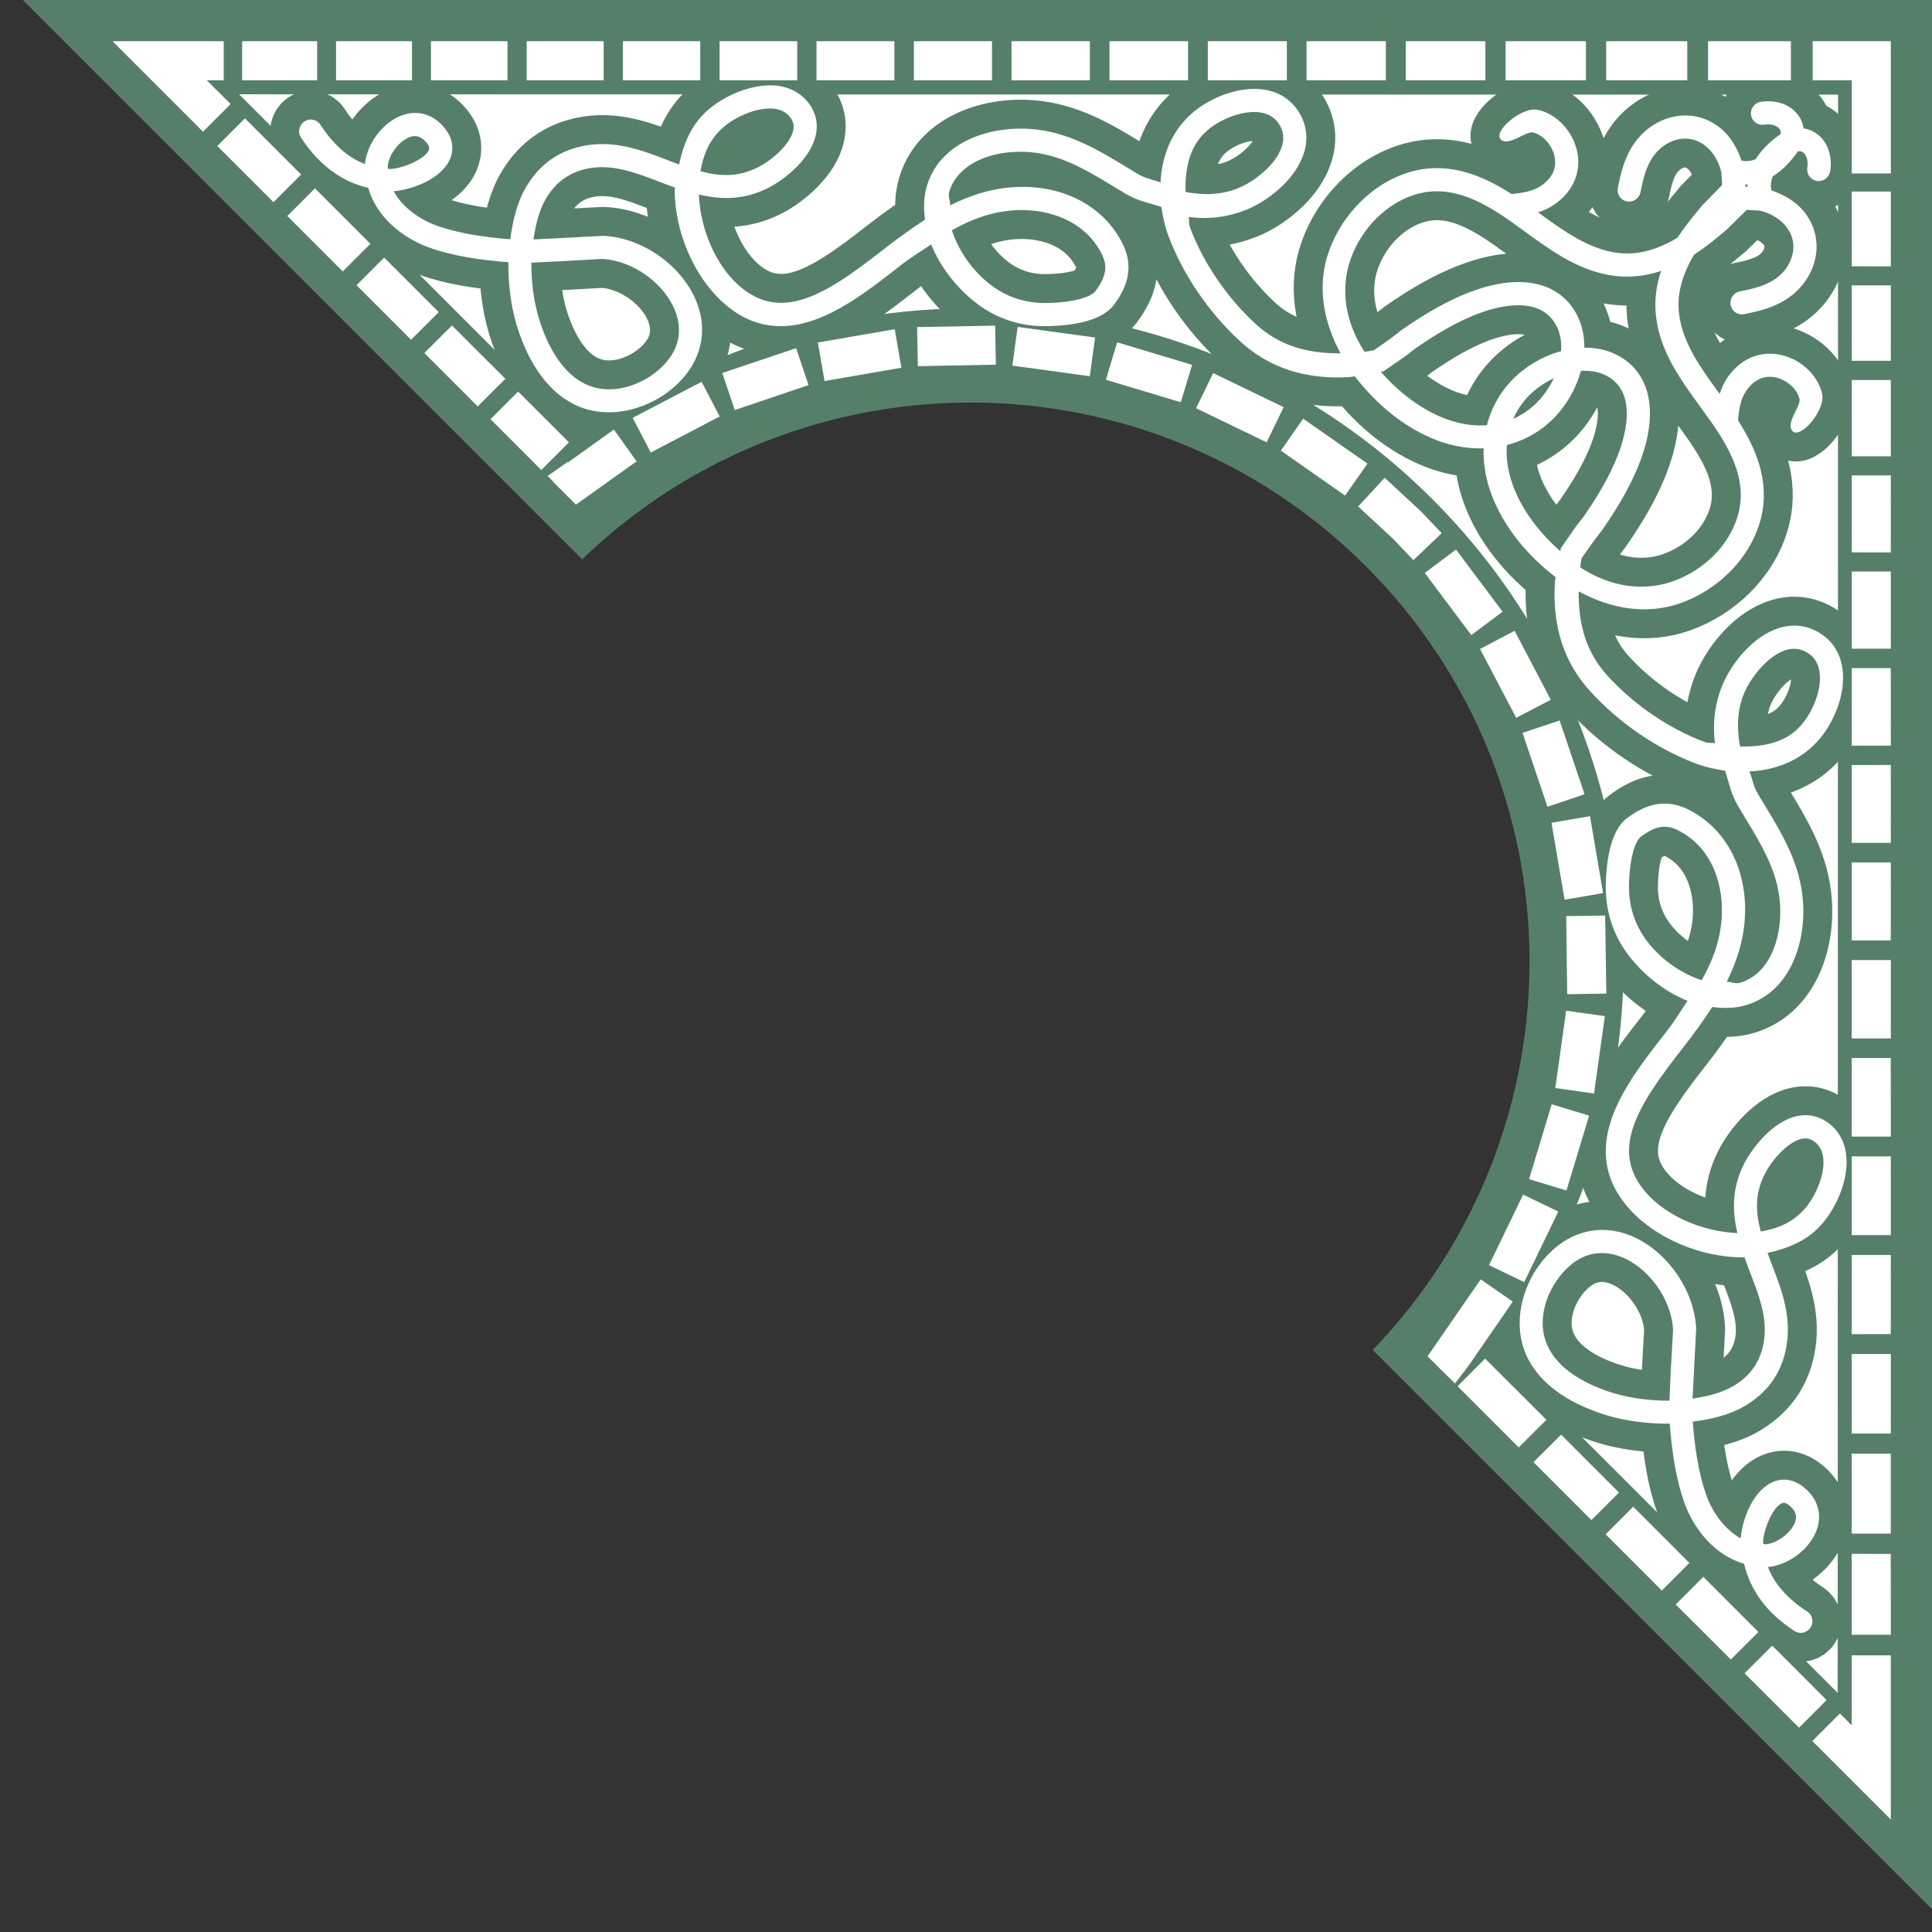 <?xml version="1.0" encoding="utf-8"?>
<!-- Generator: Adobe Illustrator 16.0.0, SVG Export Plug-In . SVG Version: 6.00 Build 0)  -->
<!DOCTYPE svg PUBLIC "-//W3C//DTD SVG 1.1//EN" "http://www.w3.org/Graphics/SVG/1.1/DTD/svg11.dtd">
<svg version="1.1" id="レイヤー_1" xmlns="http://www.w3.org/2000/svg" xmlns:xlink="http://www.w3.org/1999/xlink" x="0px"
	 y="0px" width="79px" height="79px" viewBox="0 0 79 79" enable-background="new 0 0 79 79" xml:space="preserve">
<rect x="0" y="0" width="79" height="79" fill="#333333" stroke="none"/>
<rect y="0" fill="none" width="79" height="79"/>
<g>
	<path fill="#567F69" d="M55.849,23.153c8.836,8.834,8.919,23.088,0.284,32.046L79,78.067V0L0.937,0.002l22.868,22.868
		C32.76,14.235,47.015,14.319,55.849,23.153z"/>
	<path fill="#FFFFFF" d="M58.58,20.419c9.494,9.496,10.326,24.335,2.563,34.804l14,14l0.016-65.352L9.777,3.856l14,14.004
		C34.248,10.093,49.088,10.929,58.58,20.419z"/>
	<g>
		<path fill="none" stroke="#567F69" stroke-width="2.365" d="M64.295,12.57c-0.811-1.14-2.377-1.35-4.303-0.582
			c-0.823,0.328-1.643,0.789-2.665,1.495l-0.464,0.359l-0.685,0.482c0,0-0.192,0.034-0.372,0.062
			c-0.009-0.012-0.023-0.024-0.033-0.037c-0.773-1.204-0.969-2.535-0.551-3.739c0.226-0.641,0.591-1.216,1.053-1.674
			c0.507-0.508,1.126-0.876,1.781-1.031c1.372-0.328,2.613,0.368,3.752,1.17c0.004,0.003,0.57,0.412,0.57,0.412
			c1.099,0.799,2.231,1.622,3.662,1.795c1.811,0.217,3.28-0.805,4.357-1.721l0.211-0.174l0.928-0.913l-0.123-0.3l-0.05-0.629
			c0.725,0.013,1.458-0.408,2.08-1.25C73.807,5.806,73.859,5.25,73.59,4.8c-0.301-0.495-0.922-0.743-1.594-0.635
			c-0.258,0.04-0.434,0.285-0.396,0.542c0.041,0.257,0.281,0.434,0.539,0.39c0.324-0.053,0.56,0.065,0.641,0.195
			c0.086,0.148-0.004,0.322-0.096,0.445c-0.289,0.391-0.852,0.976-1.475,0.83c-0.179-0.532-0.457-1-0.857-1.325
			c-0.501-0.411-1.119-0.585-1.752-0.498c-0.693,0.096-1.334,0.498-1.764,1.102c-0.408,0.573-0.561,1.223-0.682,1.839
			c-0.052,0.257,0.115,0.501,0.372,0.551c0.254,0.047,0.505-0.12,0.554-0.377c0.103-0.515,0.227-1.053,0.526-1.471
			c0.276-0.387,0.681-0.644,1.111-0.709c0.378-0.05,0.73,0.053,1.028,0.294c0.313,0.254,0.525,0.61,0.641,1.065l0.033,0.554
			c0,0,0.044,0.322,0.084,0.613c-0.124,0.111-0.477,0.445-0.477,0.445l-0.235,0.191c-0.932,0.79-2.186,1.675-3.628,1.502
			c-1.188-0.146-2.223-0.897-3.223-1.625l-0.049-0.037c0.227-0.071,0.449-0.164,0.656-0.31c0.768-0.526,1.111-1.31,0.95-2.146
			c-0.167-0.848-0.849-1.578-1.625-1.736c-0.656-0.136-1.87,0.913-1.489,1.226c0.328,0.267,1.013-0.358,1.291-0.3
			c0.408,0.083,0.802,0.522,0.895,1c0.063,0.321,0.019,0.789-0.551,1.179c-0.318,0.22-0.719,0.294-1.211,0.338
			c-1.139-0.73-2.47-1.304-3.96-0.95c-0.828,0.197-1.604,0.659-2.236,1.29c-0.563,0.563-1.013,1.26-1.282,2.034
			c-0.47,1.35-0.244,2.795,0.486,4.142c-1.398,0.012-2.522-0.335-3.445-1.177c-1.19-1.083-2.182-2.538-2.717-3.989
			c-0.053-0.146-0.014-0.27-0.05-0.409c0.817,0.105,1.609,0.006,2.362-0.297c0.492-0.198,1.059-0.561,1.52-1.021
			c0.355-0.355,0.652-0.773,0.808-1.229c0.208-0.586,0.151-1.17-0.151-1.693c-0.316-0.535-0.817-0.873-1.455-0.969
			c-1.089-0.164-2.297,0.39-2.959,0.978c-0.057,0.053-0.115,0.105-0.17,0.161c-0.703,0.703-1.053,1.638-1.105,2.659
			c-0.31-0.124-0.601-0.155-0.92-0.344l-0.479-0.288c-1.17-0.712-2.384-1.445-3.913-1.557c-1.253-0.09-2.643,0.241-3.512,1.111
			c-0.326,0.322-0.576,0.721-0.722,1.197c-0.143,0.468-0.143,0.936-0.084,1.399c-0.535,0.35-1.046,0.722-1.52,1.083
			c0,0.004-0.267,0.208-0.267,0.208c-2.238,1.742-4.088,2.95-5.831,1.396c-0.96-0.857-1.573-2.324-1.628-3.714
			c0.888,0.21,1.835,0.247,2.865-0.285c0.291-0.151,0.734-0.442,1.121-0.832c0.368-0.369,0.688-0.817,0.795-1.319
			c0.105-0.485-0.006-0.95-0.324-1.34c-0.325-0.402-0.793-0.638-1.354-0.681c-1.011-0.075-2.124,0.467-2.735,1.006
			c-0.059,0.049-0.117,0.108-0.173,0.164c-0.542,0.541-0.835,1.263-1.006,2.058c-0.14-0.052-0.276-0.099-0.417-0.157
			c-1.111-0.431-2.258-0.876-3.585-0.582c-0.659,0.146-1.217,0.448-1.672,0.903c-0.216,0.217-0.41,0.471-0.578,0.756
			c-0.372,0.628-0.548,1.374-0.647,2.139c-1.117-0.084-2.17-0.257-2.996-0.551c-0.684-0.244-1.408-0.736-1.772-1.412
			c0.562-0.046,1.438-0.313,1.97-0.842c0.143-0.142,0.258-0.3,0.332-0.473c0.117-0.273,0.226-0.814-0.332-1.396
			c-0.445-0.465-1.039-0.609-1.627-0.394c-0.289,0.103-0.561,0.288-0.793,0.521c-0.399,0.399-0.674,0.944-0.728,1.471
			C14.246,6.45,13.641,5.93,13.102,5.1c-0.143-0.216-0.438-0.278-0.654-0.133c-0.219,0.143-0.284,0.437-0.141,0.656
			c0.764,1.173,1.701,1.811,2.75,2.059c0.344,1.217,1.439,2.064,2.486,2.439c0.919,0.331,2.03,0.51,3.244,0.6
			c-0.01,0.917,0.114,1.823,0.337,2.569c0.365,1.192,1.103,2.736,2.558,3.337c1.274,0.529,2.943,0.13,4.061-0.969
			c0.922-0.907,1.201-2.096,0.762-3.256c-0.566-1.505-2.217-2.69-3.839-2.758c0,0-2.349,0.12-2.851,0.148
			c0.086-0.607,0.229-1.192,0.511-1.675c0.127-0.211,0.269-0.396,0.427-0.558c0.332-0.328,0.734-0.545,1.207-0.652
			c1.047-0.232,2.016,0.145,3.037,0.541c0.195,0.077,0.399,0.148,0.604,0.22c-0.002,0.021-0.012,0.034-0.012,0.056
			c-0.014,1.712,0.782,3.582,1.983,4.652c2.464,2.201,5.111,0.143,7.042-1.358l0.264-0.208c0.426-0.324,0.806-0.548,1.197-0.816
			c0.4,0.993,1.136,1.879,1.935,2.467c0.798,0.588,1.761,0.892,2.779,0.876c0.972-0.016,2.241-0.18,2.759-0.87
			c0.41-0.554,0.896-1.411,0.358-2.495c-0.789-1.591-2.541-2.479-4.575-2.309c-0.935,0.077-1.739,0.365-2.479,0.733
			c0.009-0.183-0.094-0.371-0.041-0.548c0.096-0.315,0.267-0.585,0.489-0.805c0.653-0.656,1.761-0.897,2.767-0.826
			c1.301,0.096,2.366,0.739,3.492,1.424l0.486,0.291c0.495,0.294,0.963,0.368,1.445,0.532c0.056,0.377,0.133,0.762,0.275,1.151
			c0.588,1.591,1.668,3.179,2.963,4.358c1.179,1.07,2.627,1.547,4.436,1.448c0.033,0,0.133-0.016,0.234-0.034
			c0.9,1.174,2.074,2.13,3.361,2.619c1.746,0.659,3.578,0.313,4.779-0.91C64.672,15.944,65.265,13.931,64.295,12.57z M15.939,6.912
			c-0.025,0-0.047-0.016-0.071-0.016c0-0.034-0.019-0.059-0.015-0.093c0.023-0.307,0.216-0.656,0.463-0.904
			c0.137-0.136,0.289-0.241,0.438-0.294c0.238-0.087,0.439-0.034,0.631,0.164c0.211,0.22,0.168,0.328,0.146,0.372
			c-0.024,0.059-0.067,0.117-0.127,0.176C17.085,6.636,16.345,6.905,15.939,6.912z M22.944,10.681l1.671-0.093
			c1.251,0.056,2.569,1,3.003,2.154c0.217,0.573,0.298,1.424-0.536,2.244c-0.695,0.688-1.939,1.217-3.033,0.768
			c-1.116-0.461-1.715-1.752-2.018-2.748c-0.195-0.647-0.309-1.455-0.304-2.266C22.288,10.712,22.944,10.681,22.944,10.681z
			 M29.441,5.33c0.04-0.04,0.084-0.08,0.13-0.121c0.464-0.411,1.331-0.819,2.028-0.768c0.306,0.022,0.535,0.137,0.699,0.338
			c0.136,0.17,0.182,0.344,0.139,0.548c-0.063,0.278-0.272,0.585-0.545,0.857c-0.26,0.26-0.582,0.492-0.878,0.646
			c-0.832,0.431-1.595,0.381-2.372,0.171C28.742,6.438,28.932,5.84,29.441,5.33z M41.398,8.604C42.684,8.5,44.32,8.917,45.057,10.4
			c0.245,0.495,0.171,0.919-0.266,1.507c-0.174,0.229-0.857,0.468-2.009,0.483c-0.812,0.013-1.575-0.226-2.207-0.693
			c-0.752-0.551-1.365-1.393-1.653-2.281C39.689,8.985,40.477,8.678,41.398,8.604z M48.478,7.849
			c-0.028-0.923,0.146-1.783,0.752-2.387c0.04-0.04,0.081-0.08,0.124-0.117c0.502-0.446,1.439-0.857,2.182-0.746
			c0.359,0.056,0.617,0.223,0.79,0.517c0.167,0.285,0.189,0.582,0.077,0.91c-0.105,0.304-0.318,0.601-0.578,0.86
			c-0.359,0.359-0.811,0.653-1.205,0.812C49.951,7.97,49.229,7.992,48.478,7.849z M59.104,17.123
			c-0.984-0.374-1.895-1.067-2.643-1.922c0.054-0.01,0.123-0.024,0.123-0.024l0.87-0.604l0.405-0.316
			c0.959-0.659,1.721-1.09,2.473-1.39c0.707-0.281,2.428-0.817,3.189,0.257c0.678,0.947,0.186,2.458-0.654,3.315
			C61.924,17.401,60.516,17.659,59.104,17.123z"/>
		<path fill="none" stroke="#567F69" stroke-width="2.365" d="M61.905,15.463c-1.223,1.201-1.573,3.03-0.91,4.776
			c0.485,1.288,1.442,2.464,2.615,3.361c-0.015,0.105-0.034,0.204-0.034,0.238c-0.096,1.808,0.378,3.253,1.452,4.433
			c1.179,1.297,2.767,2.377,4.354,2.963c0.394,0.145,0.774,0.223,1.155,0.278c0.161,0.479,0.235,0.947,0.532,1.445l0.291,0.486
			c0.684,1.126,1.328,2.191,1.424,3.491c0.071,1.003-0.174,2.111-0.826,2.768c-0.223,0.22-0.489,0.39-0.809,0.485
			c-0.176,0.056-0.361-0.046-0.545-0.037c0.365-0.739,0.656-1.544,0.734-2.479c0.167-2.033-0.721-3.788-2.313-4.574
			c-1.08-0.539-1.941-0.053-2.492,0.355c-0.693,0.517-0.853,1.786-0.873,2.758c-0.012,1.021,0.289,1.981,0.88,2.783
			c0.585,0.795,1.47,1.532,2.464,1.932c-0.27,0.393-0.489,0.773-0.817,1.197l-0.204,0.264c-1.504,1.931-3.563,4.577-1.359,7.045
			c1.071,1.2,2.941,1.996,4.649,1.98c0.022,0,0.034-0.009,0.056-0.009c0.074,0.204,0.146,0.408,0.221,0.601
			c0.398,1.024,0.773,1.99,0.541,3.036c-0.105,0.474-0.325,0.879-0.653,1.207c-0.161,0.161-0.347,0.304-0.558,0.428
			c-0.482,0.284-1.067,0.427-1.671,0.514c0.024-0.505,0.148-2.851,0.148-2.851c-0.071-1.626-1.257-3.275-2.758-3.842
			c-1.163-0.439-2.349-0.158-3.259,0.762c-1.1,1.117-1.496,2.789-0.969,4.063c0.6,1.455,2.147,2.192,3.336,2.554
			c0.75,0.227,1.653,0.347,2.569,0.341c0.09,1.21,0.272,2.324,0.601,3.241c0.375,1.046,1.226,2.145,2.439,2.485
			c0.247,1.052,0.889,1.99,2.061,2.752c0.217,0.142,0.512,0.08,0.656-0.14c0.143-0.22,0.084-0.511-0.133-0.653
			c-0.832-0.541-1.35-1.148-1.609-1.823c0.529-0.053,1.074-0.325,1.474-0.724c0.231-0.232,0.416-0.505,0.52-0.793
			c0.214-0.591,0.071-1.183-0.396-1.631c-0.582-0.558-1.121-0.446-1.394-0.331c-0.177,0.074-0.334,0.191-0.477,0.331
			c-0.53,0.532-0.796,1.408-0.842,1.972c-0.672-0.365-1.167-1.09-1.408-1.773c-0.298-0.827-0.468-1.879-0.552-2.997
			c0.762-0.099,1.512-0.275,2.137-0.644c0.285-0.17,0.538-0.362,0.758-0.582c0.455-0.451,0.756-1.012,0.901-1.671
			c0.294-1.328-0.152-2.474-0.582-3.582c-0.056-0.146-0.103-0.281-0.155-0.421c0.793-0.17,1.518-0.464,2.059-1.006
			c0.055-0.056,0.111-0.114,0.164-0.173c0.539-0.61,1.08-1.722,1.003-2.733c-0.044-0.561-0.278-1.03-0.681-1.355
			c-0.39-0.316-0.854-0.431-1.341-0.325c-0.498,0.108-0.95,0.43-1.315,0.795c-0.391,0.391-0.682,0.833-0.832,1.124
			c-0.533,1.031-0.496,1.978-0.289,2.863c-1.389-0.056-2.856-0.669-3.714-1.628c-1.554-1.743-0.347-3.591,1.396-5.832l0.208-0.266
			c0.365-0.474,0.733-0.984,1.083-1.518c0.465,0.06,0.932,0.06,1.399-0.083c0.479-0.146,0.876-0.399,1.201-0.722
			c0.87-0.869,1.2-2.259,1.108-3.516c-0.111-1.529-0.842-2.739-1.555-3.913l-0.287-0.477c-0.192-0.321-0.221-0.612-0.348-0.922
			c1.021-0.05,1.957-0.399,2.662-1.105c0.053-0.056,0.109-0.111,0.158-0.17c0.592-0.659,1.146-1.867,0.979-2.959
			c-0.096-0.638-0.431-1.14-0.969-1.452c-0.52-0.304-1.105-0.359-1.693-0.154c-0.451,0.157-0.87,0.451-1.227,0.811
			c-0.463,0.461-0.822,1.027-1.021,1.517c-0.306,0.756-0.402,1.545-0.297,2.365c-0.143-0.04-0.263,0.003-0.408-0.05
			c-1.455-0.539-2.906-1.526-3.99-2.718c-0.845-0.926-1.191-2.049-1.176-3.445c1.347,0.728,2.793,0.957,4.142,0.486
			c0.774-0.27,1.47-0.718,2.034-1.281c0.631-0.632,1.089-1.412,1.287-2.238c0.354-1.492-0.22-2.82-0.947-3.962
			c0.04-0.489,0.115-0.892,0.334-1.207c0.394-0.569,0.861-0.616,1.18-0.554c0.48,0.096,0.916,0.485,1,0.895
			c0.059,0.281-0.566,0.965-0.297,1.293c0.313,0.381,1.358-0.835,1.225-1.491c-0.157-0.777-0.888-1.458-1.736-1.622
			c-0.838-0.164-1.621,0.18-2.147,0.947c-0.143,0.207-0.235,0.43-0.31,0.656l-0.037-0.05c-0.728-0.997-1.48-2.03-1.622-3.22
			c-0.177-1.445,0.708-2.698,1.501-3.627l0.189-0.238c0,0,0.334-0.354,0.448-0.474c0.288,0.037,0.61,0.083,0.61,0.083
			s0.557,0.031,0.557,0.034c0.452,0.111,0.809,0.328,1.062,0.638c0.245,0.297,0.347,0.653,0.294,1.027
			c-0.064,0.431-0.318,0.836-0.709,1.115c-0.418,0.297-0.956,0.42-1.471,0.522c-0.256,0.053-0.424,0.301-0.373,0.558
			c0.046,0.254,0.293,0.424,0.551,0.371c0.615-0.121,1.263-0.275,1.838-0.684c0.604-0.428,1.004-1.071,1.102-1.762
			c0.088-0.632-0.089-1.254-0.498-1.755c-0.327-0.399-0.795-0.678-1.327-0.857c-0.143-0.622,0.438-1.186,0.829-1.474
			c0.124-0.093,0.301-0.183,0.445-0.096c0.131,0.08,0.248,0.315,0.195,0.641c-0.04,0.26,0.133,0.502,0.394,0.539
			c0.257,0.04,0.498-0.137,0.542-0.396c0.107-0.669-0.143-1.294-0.639-1.591c-0.445-0.272-1.006-0.217-1.494,0.146
			c-0.84,0.619-1.26,1.353-1.248,2.08l-0.631-0.05l-0.301-0.127l-0.913,0.929l-0.17,0.21c-0.917,1.081-1.94,2.551-1.724,4.361
			c0.172,1.431,0.999,2.563,1.796,3.659l0.411,0.569c0.801,1.139,1.498,2.38,1.173,3.751c-0.158,0.66-0.523,1.279-1.031,1.786
			c-0.461,0.458-1.037,0.827-1.675,1.05c-1.207,0.421-2.535,0.223-3.738-0.551c-0.016-0.01-0.025-0.021-0.041-0.031
			c0.027-0.183,0.063-0.375,0.063-0.375l0.485-0.684l0.356-0.464c0.705-1.019,1.166-1.842,1.494-2.662
			c0.768-1.926,0.558-3.495-0.578-4.303C65.068,13.737,63.06,14.328,61.905,15.463z M72.684,61.596
			c0.059-0.059,0.117-0.102,0.176-0.127c0.047-0.019,0.152-0.064,0.371,0.146c0.202,0.195,0.254,0.394,0.168,0.632
			c-0.057,0.151-0.161,0.3-0.297,0.437c-0.248,0.247-0.598,0.439-0.904,0.464c-0.034,0.007-0.059-0.016-0.09-0.012
			c0-0.025-0.016-0.047-0.016-0.071C72.099,62.658,72.364,61.916,72.684,61.596z M68.264,57.275
			c-0.814,0.004-1.623-0.107-2.27-0.306c-0.997-0.301-2.285-0.898-2.746-2.016c-0.451-1.093,0.081-2.34,0.767-3.033
			c0.818-0.836,1.673-0.752,2.243-0.538c1.154,0.436,2.102,1.755,2.154,3.005l-0.094,1.669
			C68.318,56.056,68.291,56.715,68.264,57.275z M71.999,50.357c-0.21-0.776-0.257-1.535,0.173-2.371
			c0.152-0.297,0.387-0.615,0.647-0.876c0.272-0.271,0.579-0.485,0.854-0.544c0.204-0.044,0.377,0,0.547,0.136
			c0.205,0.167,0.316,0.396,0.338,0.703c0.053,0.693-0.353,1.56-0.764,2.027c-0.041,0.046-0.081,0.086-0.121,0.127
			C73.16,50.073,72.563,50.258,71.999,50.357z M69.584,40.081c-0.888-0.288-1.727-0.9-2.277-1.652
			c-0.468-0.635-0.708-1.399-0.697-2.21c0.02-1.148,0.258-1.836,0.486-2.006c0.588-0.439,1.01-0.514,1.504-0.27
			c1.486,0.736,1.901,2.374,1.796,3.662C70.321,38.524,70.015,39.31,69.584,40.081z M71.303,28.38
			c0.158-0.39,0.455-0.842,0.814-1.201c0.26-0.263,0.553-0.474,0.857-0.582c0.328-0.111,0.628-0.086,0.912,0.081
			c0.291,0.17,0.459,0.427,0.514,0.786c0.115,0.746-0.3,1.681-0.746,2.182c-0.037,0.044-0.076,0.087-0.117,0.127
			c-0.604,0.604-1.464,0.777-2.387,0.749C71.012,29.77,71.033,29.049,71.303,28.38z M62.561,16.135
			c0.857-0.842,2.37-1.331,3.318-0.656c1.074,0.765,0.536,2.482,0.254,3.188c-0.3,0.755-0.727,1.517-1.389,2.473l-0.316,0.406
			c0,0-0.604,0.869-0.604,0.872c0,0-0.012,0.071-0.021,0.121c-0.854-0.749-1.551-1.656-1.922-2.644
			C61.345,18.488,61.602,17.08,62.561,16.135z"/>
		<path fill="#FFFFFF" d="M64.295,12.57c-0.811-1.14-2.377-1.35-4.303-0.582c-0.823,0.328-1.643,0.789-2.665,1.495l-0.464,0.359
			l-0.685,0.482c0,0-0.192,0.034-0.372,0.062c-0.009-0.012-0.023-0.024-0.033-0.037c-0.773-1.204-0.969-2.535-0.551-3.739
			c0.226-0.641,0.591-1.216,1.053-1.674c0.507-0.508,1.126-0.876,1.781-1.031c1.372-0.328,2.613,0.368,3.752,1.17
			c0.004,0.003,0.57,0.412,0.57,0.412c1.099,0.799,2.231,1.622,3.662,1.795c1.811,0.217,3.28-0.805,4.357-1.721l0.211-0.174
			l0.928-0.913l-0.123-0.3l-0.05-0.629c0.725,0.013,1.458-0.408,2.08-1.25C73.807,5.806,73.859,5.25,73.59,4.8
			c-0.301-0.495-0.922-0.743-1.594-0.635c-0.258,0.04-0.434,0.285-0.396,0.542c0.041,0.257,0.281,0.434,0.539,0.39
			c0.324-0.053,0.56,0.065,0.641,0.195c0.086,0.148-0.004,0.322-0.096,0.445c-0.289,0.391-0.852,0.976-1.475,0.83
			c-0.179-0.532-0.457-1-0.857-1.325c-0.501-0.411-1.119-0.585-1.752-0.498c-0.693,0.096-1.334,0.498-1.764,1.102
			c-0.408,0.573-0.561,1.223-0.682,1.839c-0.052,0.257,0.115,0.501,0.372,0.551c0.254,0.047,0.505-0.12,0.554-0.377
			c0.103-0.515,0.227-1.053,0.526-1.471c0.276-0.387,0.681-0.644,1.111-0.709c0.378-0.05,0.73,0.053,1.028,0.294
			c0.313,0.254,0.525,0.61,0.641,1.065l0.033,0.554c0,0,0.044,0.322,0.084,0.613c-0.124,0.111-0.477,0.445-0.477,0.445l-0.235,0.191
			c-0.932,0.79-2.186,1.675-3.628,1.502c-1.188-0.146-2.223-0.897-3.223-1.625l-0.049-0.037c0.227-0.071,0.449-0.164,0.656-0.31
			c0.768-0.526,1.111-1.31,0.95-2.146c-0.167-0.848-0.849-1.578-1.625-1.736c-0.656-0.136-1.87,0.913-1.489,1.226
			c0.328,0.267,1.013-0.358,1.291-0.3c0.408,0.083,0.802,0.522,0.895,1c0.063,0.321,0.019,0.789-0.551,1.179
			c-0.318,0.22-0.719,0.294-1.211,0.338c-1.139-0.73-2.47-1.304-3.96-0.95c-0.828,0.197-1.604,0.659-2.236,1.29
			c-0.563,0.563-1.013,1.26-1.282,2.034c-0.47,1.35-0.244,2.795,0.486,4.142c-1.398,0.012-2.522-0.335-3.445-1.177
			c-1.19-1.083-2.182-2.538-2.717-3.989c-0.053-0.146-0.014-0.27-0.05-0.409c0.817,0.105,1.609,0.006,2.362-0.297
			c0.492-0.198,1.059-0.561,1.52-1.021c0.355-0.355,0.652-0.773,0.808-1.229c0.208-0.586,0.151-1.17-0.151-1.693
			c-0.316-0.535-0.817-0.873-1.455-0.969c-1.089-0.164-2.297,0.39-2.959,0.978c-0.057,0.053-0.115,0.105-0.17,0.161
			c-0.703,0.703-1.053,1.638-1.105,2.659c-0.31-0.124-0.601-0.155-0.92-0.344l-0.479-0.288c-1.17-0.712-2.384-1.445-3.913-1.557
			c-1.253-0.09-2.643,0.241-3.512,1.111c-0.326,0.322-0.576,0.721-0.722,1.197c-0.143,0.468-0.143,0.936-0.084,1.399
			c-0.535,0.35-1.046,0.722-1.52,1.083c0,0.004-0.267,0.208-0.267,0.208c-2.238,1.742-4.088,2.95-5.831,1.396
			c-0.96-0.857-1.573-2.324-1.628-3.714c0.888,0.21,1.835,0.247,2.865-0.285c0.291-0.151,0.734-0.442,1.121-0.832
			c0.368-0.369,0.688-0.817,0.795-1.319c0.105-0.485-0.006-0.95-0.324-1.34c-0.325-0.402-0.793-0.638-1.354-0.681
			c-1.011-0.075-2.124,0.467-2.735,1.006c-0.059,0.049-0.117,0.108-0.173,0.164c-0.542,0.541-0.835,1.263-1.006,2.058
			c-0.14-0.052-0.276-0.099-0.417-0.157c-1.111-0.431-2.258-0.876-3.585-0.582c-0.659,0.146-1.217,0.448-1.672,0.903
			c-0.216,0.217-0.41,0.471-0.578,0.756c-0.372,0.628-0.548,1.374-0.647,2.139c-1.117-0.084-2.17-0.257-2.996-0.551
			c-0.684-0.244-1.408-0.736-1.772-1.412c0.562-0.046,1.438-0.313,1.97-0.842c0.143-0.142,0.258-0.3,0.332-0.473
			c0.117-0.273,0.226-0.814-0.332-1.396c-0.445-0.465-1.039-0.609-1.627-0.394c-0.289,0.103-0.561,0.288-0.793,0.521
			c-0.399,0.399-0.674,0.944-0.728,1.471C14.246,6.45,13.641,5.93,13.102,5.1c-0.143-0.216-0.438-0.278-0.654-0.133
			c-0.219,0.143-0.284,0.437-0.141,0.656c0.764,1.173,1.701,1.811,2.75,2.059c0.344,1.217,1.439,2.064,2.486,2.439
			c0.919,0.331,2.03,0.51,3.244,0.6c-0.01,0.917,0.114,1.823,0.337,2.569c0.365,1.192,1.103,2.736,2.558,3.337
			c1.274,0.529,2.943,0.13,4.061-0.969c0.922-0.907,1.201-2.096,0.762-3.256c-0.566-1.505-2.217-2.69-3.839-2.758
			c0,0-2.349,0.12-2.851,0.148c0.086-0.607,0.229-1.192,0.511-1.675c0.127-0.211,0.269-0.396,0.427-0.558
			c0.332-0.328,0.734-0.545,1.207-0.652c1.047-0.232,2.016,0.145,3.037,0.541c0.195,0.077,0.399,0.148,0.604,0.22
			c-0.002,0.021-0.012,0.034-0.012,0.056c-0.014,1.712,0.782,3.582,1.983,4.652c2.464,2.201,5.111,0.143,7.042-1.358l0.264-0.208
			c0.426-0.324,0.806-0.548,1.197-0.816c0.4,0.993,1.136,1.879,1.935,2.467c0.798,0.588,1.761,0.892,2.779,0.876
			c0.972-0.016,2.241-0.18,2.759-0.87c0.41-0.554,0.896-1.411,0.358-2.495c-0.789-1.591-2.541-2.479-4.575-2.309
			c-0.935,0.077-1.739,0.365-2.479,0.733c0.009-0.183-0.094-0.371-0.041-0.548c0.096-0.315,0.267-0.585,0.489-0.805
			c0.653-0.656,1.761-0.897,2.767-0.826c1.301,0.096,2.366,0.739,3.492,1.424l0.486,0.291c0.495,0.294,0.963,0.368,1.445,0.532
			c0.056,0.377,0.133,0.762,0.275,1.151c0.588,1.591,1.668,3.179,2.963,4.358c1.179,1.07,2.627,1.547,4.436,1.448
			c0.033,0,0.133-0.016,0.234-0.034c0.9,1.174,2.074,2.13,3.361,2.619c1.746,0.659,3.578,0.313,4.779-0.91
			C64.672,15.944,65.265,13.931,64.295,12.57z M15.939,6.912c-0.025,0-0.047-0.016-0.071-0.016c0-0.034-0.019-0.059-0.015-0.093
			c0.023-0.307,0.216-0.656,0.463-0.904c0.137-0.136,0.289-0.241,0.438-0.294c0.238-0.087,0.439-0.034,0.631,0.164
			c0.211,0.22,0.168,0.328,0.146,0.372c-0.024,0.059-0.067,0.117-0.127,0.176C17.085,6.636,16.345,6.905,15.939,6.912z
			 M22.944,10.681l1.671-0.093c1.251,0.056,2.569,1,3.003,2.154c0.217,0.573,0.298,1.424-0.536,2.244
			c-0.695,0.688-1.939,1.217-3.033,0.768c-1.116-0.461-1.715-1.752-2.018-2.748c-0.195-0.647-0.309-1.455-0.304-2.266
			C22.288,10.712,22.944,10.681,22.944,10.681z M29.441,5.33c0.04-0.04,0.084-0.08,0.13-0.121c0.464-0.411,1.331-0.819,2.028-0.768
			c0.306,0.022,0.535,0.137,0.699,0.338c0.136,0.17,0.182,0.344,0.139,0.548c-0.063,0.278-0.272,0.585-0.545,0.857
			c-0.26,0.26-0.582,0.492-0.878,0.646c-0.832,0.431-1.595,0.381-2.372,0.171C28.742,6.438,28.932,5.84,29.441,5.33z M41.398,8.604
			C42.684,8.5,44.32,8.917,45.057,10.4c0.245,0.495,0.171,0.919-0.266,1.507c-0.174,0.229-0.857,0.468-2.009,0.483
			c-0.812,0.013-1.575-0.226-2.207-0.693c-0.752-0.551-1.365-1.393-1.653-2.281C39.689,8.985,40.477,8.678,41.398,8.604z
			 M48.478,7.849c-0.028-0.923,0.146-1.783,0.752-2.387c0.04-0.04,0.081-0.08,0.124-0.117c0.502-0.446,1.439-0.857,2.182-0.746
			c0.359,0.056,0.617,0.223,0.79,0.517c0.167,0.285,0.189,0.582,0.077,0.91c-0.105,0.304-0.318,0.601-0.578,0.86
			c-0.359,0.359-0.811,0.653-1.205,0.812C49.951,7.97,49.229,7.992,48.478,7.849z M59.104,17.123
			c-0.984-0.374-1.895-1.067-2.643-1.922c0.054-0.01,0.123-0.024,0.123-0.024l0.87-0.604l0.405-0.316
			c0.959-0.659,1.721-1.09,2.473-1.39c0.707-0.281,2.428-0.817,3.189,0.257c0.678,0.947,0.186,2.458-0.654,3.315
			C61.924,17.401,60.516,17.659,59.104,17.123z"/>
		<path fill="#FFFFFF" d="M61.905,15.463c-1.223,1.201-1.573,3.03-0.91,4.776c0.485,1.288,1.442,2.464,2.615,3.361
			c-0.015,0.105-0.034,0.204-0.034,0.238c-0.096,1.808,0.378,3.253,1.452,4.433c1.179,1.297,2.767,2.377,4.354,2.963
			c0.394,0.145,0.774,0.223,1.155,0.278c0.161,0.479,0.235,0.947,0.532,1.445l0.291,0.486c0.684,1.126,1.328,2.191,1.424,3.491
			c0.071,1.003-0.174,2.111-0.826,2.768c-0.223,0.22-0.489,0.39-0.809,0.485c-0.176,0.056-0.361-0.046-0.545-0.037
			c0.365-0.739,0.656-1.544,0.734-2.479c0.167-2.033-0.721-3.788-2.313-4.574c-1.08-0.539-1.941-0.053-2.492,0.355
			c-0.693,0.517-0.853,1.786-0.873,2.758c-0.012,1.021,0.289,1.981,0.88,2.783c0.585,0.795,1.47,1.532,2.464,1.932
			c-0.27,0.393-0.489,0.773-0.817,1.197l-0.204,0.264c-1.504,1.931-3.563,4.577-1.359,7.045c1.071,1.2,2.941,1.996,4.649,1.98
			c0.022,0,0.034-0.009,0.056-0.009c0.074,0.204,0.146,0.408,0.221,0.601c0.398,1.024,0.773,1.99,0.541,3.036
			c-0.105,0.474-0.325,0.879-0.653,1.207c-0.161,0.161-0.347,0.304-0.558,0.428c-0.482,0.284-1.067,0.427-1.671,0.514
			c0.024-0.505,0.148-2.851,0.148-2.851c-0.071-1.626-1.257-3.275-2.758-3.842c-1.163-0.439-2.349-0.158-3.259,0.762
			c-1.1,1.117-1.496,2.789-0.969,4.063c0.6,1.455,2.147,2.192,3.336,2.554c0.75,0.227,1.653,0.347,2.569,0.341
			c0.09,1.21,0.272,2.324,0.601,3.241c0.375,1.046,1.226,2.145,2.439,2.485c0.247,1.052,0.889,1.99,2.061,2.752
			c0.217,0.142,0.512,0.08,0.656-0.14c0.143-0.22,0.084-0.511-0.133-0.653c-0.832-0.541-1.35-1.148-1.609-1.823
			c0.529-0.053,1.074-0.325,1.474-0.724c0.231-0.232,0.416-0.505,0.52-0.793c0.214-0.591,0.071-1.183-0.396-1.631
			c-0.582-0.558-1.121-0.446-1.394-0.331c-0.177,0.074-0.334,0.191-0.477,0.331c-0.53,0.532-0.796,1.408-0.842,1.972
			c-0.672-0.365-1.167-1.09-1.408-1.773c-0.298-0.827-0.468-1.879-0.552-2.997c0.762-0.099,1.512-0.275,2.137-0.644
			c0.285-0.17,0.538-0.362,0.758-0.582c0.455-0.451,0.756-1.012,0.901-1.671c0.294-1.328-0.152-2.474-0.582-3.582
			c-0.056-0.146-0.103-0.281-0.155-0.421c0.793-0.17,1.518-0.464,2.059-1.006c0.055-0.056,0.111-0.114,0.164-0.173
			c0.539-0.61,1.08-1.722,1.003-2.733c-0.044-0.561-0.278-1.03-0.681-1.355c-0.39-0.316-0.854-0.431-1.341-0.325
			c-0.498,0.108-0.95,0.43-1.315,0.795c-0.391,0.391-0.682,0.833-0.832,1.124c-0.533,1.031-0.496,1.978-0.289,2.863
			c-1.389-0.056-2.856-0.669-3.714-1.628c-1.554-1.743-0.347-3.591,1.396-5.832l0.208-0.266c0.365-0.474,0.733-0.984,1.083-1.518
			c0.465,0.06,0.932,0.06,1.399-0.083c0.479-0.146,0.876-0.399,1.201-0.722c0.87-0.869,1.2-2.259,1.108-3.516
			c-0.111-1.529-0.842-2.739-1.555-3.913l-0.287-0.477c-0.192-0.321-0.221-0.612-0.348-0.922c1.021-0.05,1.957-0.399,2.662-1.105
			c0.053-0.056,0.109-0.111,0.158-0.17c0.592-0.659,1.146-1.867,0.979-2.959c-0.096-0.638-0.431-1.14-0.969-1.452
			c-0.52-0.304-1.105-0.359-1.693-0.154c-0.451,0.157-0.87,0.451-1.227,0.811c-0.463,0.461-0.822,1.027-1.021,1.517
			c-0.306,0.756-0.402,1.545-0.297,2.365c-0.143-0.04-0.263,0.003-0.408-0.05c-1.455-0.539-2.906-1.526-3.99-2.718
			c-0.845-0.926-1.191-2.049-1.176-3.445c1.347,0.728,2.793,0.957,4.142,0.486c0.774-0.27,1.47-0.718,2.034-1.281
			c0.631-0.632,1.089-1.412,1.287-2.238c0.354-1.492-0.22-2.82-0.947-3.962c0.04-0.489,0.115-0.892,0.334-1.207
			c0.394-0.569,0.861-0.616,1.18-0.554c0.48,0.096,0.916,0.485,1,0.895c0.059,0.281-0.566,0.965-0.297,1.293
			c0.313,0.381,1.358-0.835,1.225-1.491c-0.157-0.777-0.888-1.458-1.736-1.622c-0.838-0.164-1.621,0.18-2.147,0.947
			c-0.143,0.207-0.235,0.43-0.31,0.656l-0.037-0.05c-0.728-0.997-1.48-2.03-1.622-3.22c-0.177-1.445,0.708-2.698,1.501-3.627
			l0.189-0.238c0,0,0.334-0.354,0.448-0.474c0.288,0.037,0.61,0.083,0.61,0.083s0.557,0.031,0.557,0.034
			c0.452,0.111,0.809,0.328,1.062,0.638c0.245,0.297,0.347,0.653,0.294,1.027c-0.064,0.431-0.318,0.836-0.709,1.115
			c-0.418,0.297-0.956,0.42-1.471,0.522c-0.256,0.053-0.424,0.301-0.373,0.558c0.046,0.254,0.293,0.424,0.551,0.371
			c0.615-0.121,1.263-0.275,1.838-0.684c0.604-0.428,1.004-1.071,1.102-1.762c0.088-0.632-0.089-1.254-0.498-1.755
			c-0.327-0.399-0.795-0.678-1.327-0.857c-0.143-0.622,0.438-1.186,0.829-1.474c0.124-0.093,0.301-0.183,0.445-0.096
			c0.131,0.08,0.248,0.315,0.195,0.641c-0.04,0.26,0.133,0.502,0.394,0.539c0.257,0.04,0.498-0.137,0.542-0.396
			c0.107-0.669-0.143-1.294-0.639-1.591c-0.445-0.272-1.006-0.217-1.494,0.146c-0.84,0.619-1.26,1.353-1.248,2.08l-0.631-0.05
			l-0.301-0.127l-0.913,0.929l-0.17,0.21c-0.917,1.081-1.94,2.551-1.724,4.361c0.172,1.431,0.999,2.563,1.796,3.659l0.411,0.569
			c0.801,1.139,1.498,2.38,1.173,3.751c-0.158,0.66-0.523,1.279-1.031,1.786c-0.461,0.458-1.037,0.827-1.675,1.05
			c-1.207,0.421-2.535,0.223-3.738-0.551c-0.016-0.01-0.025-0.021-0.041-0.031c0.027-0.183,0.063-0.375,0.063-0.375l0.485-0.684
			l0.356-0.464c0.705-1.019,1.166-1.842,1.494-2.662c0.768-1.926,0.558-3.495-0.578-4.303C65.068,13.737,63.06,14.328,61.905,15.463
			z M72.684,61.596c0.059-0.059,0.117-0.102,0.176-0.127c0.047-0.019,0.152-0.064,0.371,0.146c0.202,0.195,0.254,0.394,0.168,0.632
			c-0.057,0.151-0.161,0.3-0.297,0.437c-0.248,0.247-0.598,0.439-0.904,0.464c-0.034,0.007-0.059-0.016-0.09-0.012
			c0-0.025-0.016-0.047-0.016-0.071C72.099,62.658,72.364,61.916,72.684,61.596z M68.264,57.275
			c-0.814,0.004-1.623-0.107-2.27-0.306c-0.997-0.301-2.285-0.898-2.746-2.016c-0.451-1.093,0.081-2.34,0.767-3.033
			c0.818-0.836,1.673-0.752,2.243-0.538c1.154,0.436,2.102,1.755,2.154,3.005l-0.094,1.669
			C68.318,56.056,68.291,56.715,68.264,57.275z M71.999,50.357c-0.21-0.776-0.257-1.535,0.173-2.371
			c0.152-0.297,0.387-0.615,0.647-0.876c0.272-0.271,0.579-0.485,0.854-0.544c0.204-0.044,0.377,0,0.547,0.136
			c0.205,0.167,0.316,0.396,0.338,0.703c0.053,0.693-0.353,1.56-0.764,2.027c-0.041,0.046-0.081,0.086-0.121,0.127
			C73.16,50.073,72.563,50.258,71.999,50.357z M69.584,40.081c-0.888-0.288-1.727-0.9-2.277-1.652
			c-0.468-0.635-0.708-1.399-0.697-2.21c0.02-1.148,0.258-1.836,0.486-2.006c0.588-0.439,1.01-0.514,1.504-0.27
			c1.486,0.736,1.901,2.374,1.796,3.662C70.321,38.524,70.015,39.31,69.584,40.081z M71.303,28.38
			c0.158-0.39,0.455-0.842,0.814-1.201c0.26-0.263,0.553-0.474,0.857-0.582c0.328-0.111,0.628-0.086,0.912,0.081
			c0.291,0.17,0.459,0.427,0.514,0.786c0.115,0.746-0.3,1.681-0.746,2.182c-0.037,0.044-0.076,0.087-0.117,0.127
			c-0.604,0.604-1.464,0.777-2.387,0.749C71.012,29.77,71.033,29.049,71.303,28.38z M62.561,16.135
			c0.857-0.842,2.37-1.331,3.318-0.656c1.074,0.765,0.536,2.482,0.254,3.188c-0.3,0.755-0.727,1.517-1.389,2.473l-0.316,0.406
			c0,0-0.604,0.869-0.604,0.872c0,0-0.012,0.071-0.021,0.121c-0.854-0.749-1.551-1.656-1.922-2.644
			C61.345,18.488,61.602,17.08,62.561,16.135z"/>
	</g>
	<path fill="#FFFFFF" d="M44.564,3.284V1.686h-3.203v1.598H44.564z M40.563,3.284V1.686h-3.193v1.598H40.563z M32.6,3.284V1.686
		h-3.177v1.598H32.6z M52.619,3.284V1.683l-3.231,0.003v1.598H52.619z M48.58,3.284V1.686h-3.213v1.598H48.58z M60.738,3.284V1.686
		h-3.254v1.598H60.738z M68.993,3.284V1.686h-3.315v1.598H68.993z M28.633,3.284V1.686h-3.162v1.598H28.633z M14.578,11.663
		l2.23,2.231l1.131-1.13l-2.232-2.231L14.578,11.663z M13.742,1.686v1.598h3.104V1.686H13.742z M24.684,3.284V1.686h-3.148v1.598
		H24.684z M8.885,5.97l2.298,2.297l1.129-1.13L10.016,4.84L8.885,5.97z M11.748,8.833l2.267,2.266l1.13-1.13l-2.266-2.266
		L11.748,8.833z M20.753,3.284V1.686h-3.13v1.598H20.753z M9.148,3.284V1.686H6.529H4.602l3.699,3.699l1.13-1.13L8.457,3.284H9.148z
		 M12.968,3.284V1.686H9.9v1.598H12.968z M56.668,3.284V1.683l-3.244,0.003v1.598H56.668z M75.717,42.461h1.6v-3.204h-1.6V42.461z
		 M75.717,50.506h1.6v-3.223h-1.6V50.506z M75.717,34.466h1.6l-0.003-3.186l-1.597,0.003V34.466z M75.717,38.456h1.597l0.003-3.191
		h-1.6V38.456z M75.717,62.71h1.597v-3.271h-1.597V62.71z M75.717,54.554l1.597-0.003l0.003-3.234h-1.6V54.554z M75.717,58.619h1.6
		v-3.253h-1.6V58.619z M75.72,18.658h1.597v-3.12h-1.6L75.72,18.658z M75.72,7.094h1.597V4.12L75.72,4.116V7.094z M75.717,14.754
		h1.6v-3.086h-1.6V14.754z M75.717,30.492h1.6l-0.003-3.173h-1.597V30.492z M75.717,3.284v0.913h1.6V2.485V1.683l-0.799,0.003
		h-2.398v1.598H75.717z M75.717,26.526h1.6V23.37h-1.6V26.526z M75.717,22.586l1.597,0.003l0.003-3.148h-1.6V22.586z M73.23,3.284
		V1.686h-3.386v1.598H73.23z M62.703,59.789l2.369,2.368l1.129-1.127l-2.367-2.368L62.703,59.789z M65.623,41.551l-1.582-0.223
		l-0.445,3.163l1.585,0.223L65.623,41.551z M64.979,45.619l-1.529-0.465l-0.926,3.062l1.529,0.464L64.979,45.619z M63.719,49.541
		l-1.439-0.693l-1.393,2.885l1.439,0.693L63.719,49.541z M63.774,29.46l-1.517,0.508l1.019,3.021l1.517-0.511L63.774,29.46z
		 M65.635,37.437l-1.594,0.022l0.043,3.194l1.599-0.025L65.635,37.437z M60.547,52.314l-1.796,2.597l-0.378,0.548l0.511,0.511
		l0.613,0.598l0.569-0.746l1.792-2.598L60.547,52.314z M17.352,14.436l2.182,2.183l1.13-1.13l-2.183-2.18L17.352,14.436z
		 M77.316,66.846l-0.003-3.306l-1.597-0.003v3.309H77.316z M71.336,68.421l2.227,2.226l1.127-1.13l-2.223-2.226L71.336,68.421z
		 M74.107,71.192l3.209,3.21v-1.929v-0.526v-0.869v-3.39h-1.6v2.857l-0.48-0.48L74.107,71.192z M60.519,26.536l1.479,2.816
		l1.414-0.739l-1.479-2.82L60.519,26.536z M59.6,56.684l2.5,2.501l1.131-1.13l-2.505-2.501L59.6,56.684z M68.52,65.608l2.254,2.25
		l1.129-1.126l-2.253-2.254L68.52,65.608z M77.313,43.263h-1.597v3.213h1.6L77.313,43.263z M65.653,62.739l2.3,2.3l1.127-1.13
		l-2.297-2.3L65.653,62.739z M65.016,33.374l-1.575,0.269l0.536,3.146l1.574-0.27L65.016,33.374z M29.534,15.253l0.511,1.514
		l3.018-1.021l-0.51-1.511L29.534,15.253z M25.869,17.085l0.74,1.418l2.819-1.474l-0.739-1.418L25.869,17.085z M33.443,14.005
		l0.272,1.576l3.142-0.545l-0.271-1.575L33.443,14.005z M37.502,13.375l0.03,1.597l3.188-0.059l-0.027-1.597L37.502,13.375z
		 M77.316,7.833h-1.6l0.003,3.056l1.597,0.003V7.833z M20.057,17.141l2.076,2.077l1.132-1.13l-2.079-2.077L20.057,17.141z
		 M23.232,18.903l-0.016-0.016l-0.824,0.576l0.242,0.241l-0.01,0.006l0.926,0.926l0.551-0.394l1.929-1.377l-0.929-1.301
		L23.232,18.903z M36.572,1.686h-3.185v1.598h3.185V1.686z M41.612,13.368l-0.217,1.582l3.167,0.434l0.217-1.582L41.612,13.368z
		 M58.073,20.883l-1.452-1.346l-1.086,1.173l1.439,1.331l0.82,0.863l1.157-1.102l-0.842-0.886L58.073,20.883z M58.259,23.428
		l1.903,2.541l1.279-0.956l-1.904-2.542L58.259,23.428z M53.287,17.12l-0.912,1.307L55,20.264l0.916-1.306L53.287,17.12z
		 M49.607,15.256l-0.699,1.437l2.885,1.393l0.696-1.437L49.607,15.256z M45.681,13.997l-0.46,1.532l3.063,0.919l0.461-1.529
		L45.681,13.997z M64.85,1.686h-3.285v1.598h3.285V1.686z"/>
</g>
</svg>
